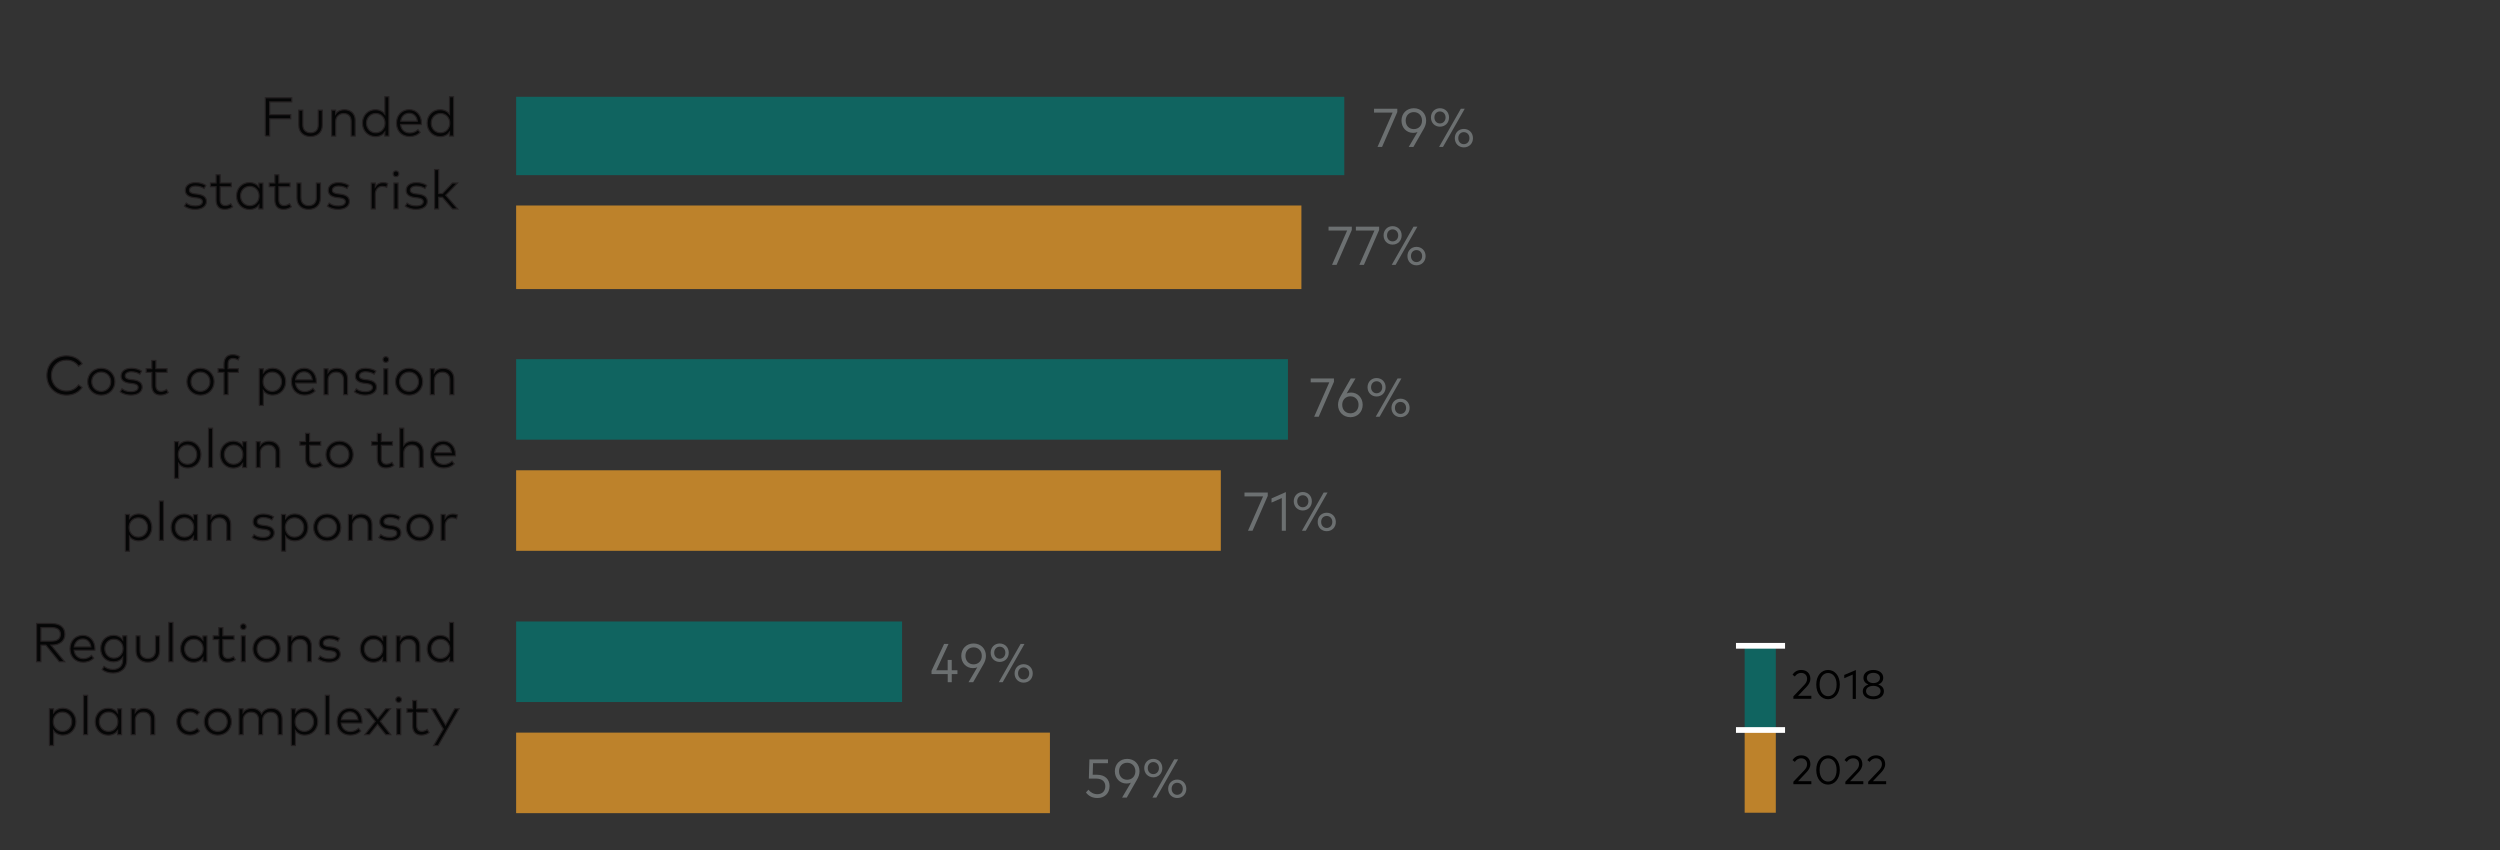 <?xml version="1.0" encoding="utf-8"?>
<!-- Generator: Adobe Illustrator 27.5.0, SVG Export Plug-In . SVG Version: 6.00 Build 0)  -->
<svg version="1.1" xmlns="http://www.w3.org/2000/svg" xmlns:xlink="http://www.w3.org/1999/xlink" x="0px" y="0px"
	 viewBox="0 0 411.67 140.05" style="enable-background:new 0 0 411.67 140.05;" xml:space="preserve">
<rect x="0" y="0" width="411.67" height="140.05" fill="#333333" stroke="none"/>
<style type="text/css">
	.st0{fill:#106460;}
	.st1{fill:#BD822B;}
	.st2{fill:none;stroke:#FFFFFF;stroke-width:0.95;stroke-linejoin:round;}
	.st3{fill:#6C7071;}
	.st4{fill:#050606;stroke:#231F20;stroke-width:0.2;stroke-miterlimit:10;}
</style>
<g id="Layer_1">
	<rect x="287.29" y="106.53" class="st0" width="5.13" height="13.62"/>
	<g>
		<path d="M295.31,115.08v-0.41l1.78-1.87c0.29-0.3,0.48-0.62,0.48-1.03c0-0.54-0.35-0.96-0.97-0.96c-0.54,0-0.83,0.28-1.05,0.59
			l-0.38-0.3c0.22-0.33,0.63-0.78,1.44-0.78c0.95,0,1.5,0.62,1.5,1.45c0,0.58-0.32,1-0.63,1.33l-1.4,1.48h2.19v0.49H295.31z"/>
		<path d="M299.08,112.73c0-1.51,0.87-2.41,1.94-2.41c1.07,0,1.94,0.9,1.94,2.41c0,1.5-0.87,2.41-1.94,2.41
			C299.95,115.14,299.08,114.23,299.08,112.73z M302.43,112.73c0-1.23-0.63-1.91-1.4-1.91c-0.77,0-1.4,0.68-1.4,1.91
			c0,1.23,0.63,1.91,1.4,1.91C301.8,114.64,302.43,113.96,302.43,112.73z"/>
		<path d="M305.08,115.08v-4l-1.39,0.6v-0.54l1.91-0.81v4.76H305.08z"/>
		<path d="M306.74,113.83c0-0.6,0.42-0.95,0.93-1.12c-0.46-0.17-0.82-0.52-0.82-1.1c0-0.82,0.73-1.29,1.63-1.29s1.63,0.47,1.63,1.29
			c0,0.58-0.36,0.93-0.82,1.1c0.51,0.17,0.93,0.52,0.93,1.12c0,0.84-0.78,1.32-1.74,1.32C307.52,115.14,306.74,114.67,306.74,113.83
			z M309.67,113.8c0-0.56-0.54-0.86-1.19-0.86c-0.66,0-1.2,0.3-1.2,0.86c0,0.57,0.54,0.86,1.2,0.86S309.67,114.36,309.67,113.8z
			 M309.57,111.63c0-0.54-0.49-0.83-1.08-0.83s-1.08,0.29-1.08,0.83c0,0.56,0.49,0.85,1.08,0.85S309.57,112.19,309.57,111.63z"/>
	</g>
	<rect x="287.29" y="120.21" class="st1" width="5.13" height="13.62"/>
	<g>
		<path d="M295.31,129.14v-0.41l1.78-1.87c0.29-0.3,0.48-0.62,0.48-1.03c0-0.54-0.35-0.96-0.97-0.96c-0.54,0-0.83,0.28-1.05,0.59
			l-0.38-0.3c0.22-0.33,0.63-0.78,1.44-0.78c0.95,0,1.5,0.62,1.5,1.45c0,0.58-0.32,1-0.63,1.33l-1.4,1.48h2.19v0.49H295.31z"/>
		<path d="M299.08,126.79c0-1.51,0.87-2.41,1.94-2.41c1.07,0,1.94,0.9,1.94,2.41c0,1.5-0.87,2.41-1.94,2.41
			C299.95,129.2,299.08,128.29,299.08,126.79z M302.43,126.79c0-1.23-0.63-1.91-1.4-1.91c-0.77,0-1.4,0.68-1.4,1.91
			c0,1.23,0.63,1.91,1.4,1.91C301.8,128.7,302.43,128.02,302.43,126.79z"/>
		<path d="M303.87,129.14v-0.41l1.78-1.87c0.29-0.3,0.48-0.62,0.48-1.03c0-0.54-0.35-0.96-0.97-0.96c-0.54,0-0.83,0.28-1.05,0.59
			l-0.38-0.3c0.22-0.33,0.63-0.78,1.44-0.78c0.95,0,1.5,0.62,1.5,1.45c0,0.58-0.32,1-0.63,1.33l-1.4,1.48h2.19v0.49H303.87z"/>
		<path d="M307.63,129.14v-0.41l1.78-1.87c0.29-0.3,0.48-0.62,0.48-1.03c0-0.54-0.35-0.96-0.97-0.96c-0.53,0-0.83,0.28-1.05,0.59
			l-0.38-0.3c0.22-0.33,0.63-0.78,1.44-0.78c0.95,0,1.5,0.62,1.5,1.45c0,0.58-0.33,1-0.63,1.33l-1.4,1.48h2.19v0.49H307.63z"/>
	</g>
	<line class="st2" x1="285.86" y1="106.34" x2="293.94" y2="106.34"/>
	<line class="st2" x1="285.86" y1="120.21" x2="293.94" y2="120.21"/>
	<rect x="84.99" y="102.34" class="st0" width="63.55" height="13.26"/>
	<rect x="84.99" y="59.14" class="st0" width="127.09" height="13.26"/>
	<rect x="84.99" y="15.94" class="st0" width="136.37" height="12.9"/>
	<rect x="84.99" y="120.64" class="st1" width="87.9" height="13.26"/>
	<rect x="84.99" y="77.44" class="st1" width="116.04" height="13.26"/>
	<rect x="84.99" y="33.84" class="st1" width="129.31" height="13.76"/>
	<g>
		<path class="st3" d="M226.83,24.2l2.49-5.66h-3.06V17.9h3.83v0.55l-2.51,5.75H226.83z"/>
		<path class="st3" d="M231.97,24.2l1.45-2.46c-0.19,0.09-0.44,0.14-0.72,0.14c-1.09,0-1.92-0.85-1.92-2.02
			c0-1.18,0.85-2.04,2.03-2.04c1.18,0,2.03,0.86,2.03,2.03c0,0.49-0.14,0.94-0.42,1.41l-1.68,2.94H231.97z M234.16,19.86
			c0-0.82-0.56-1.4-1.35-1.4c-0.79,0-1.34,0.58-1.34,1.4s0.55,1.4,1.34,1.4C233.61,21.26,234.16,20.68,234.16,19.86z"/>
		<path class="st3" d="M235.63,19.34c0-0.88,0.64-1.52,1.48-1.52c0.86,0,1.5,0.64,1.5,1.52c0,0.89-0.64,1.52-1.5,1.52
			C236.26,20.86,235.63,20.23,235.63,19.34z M238.04,19.34c0-0.58-0.4-0.99-0.93-0.99c-0.52,0-0.91,0.41-0.91,0.99
			s0.39,0.99,0.91,0.99C237.64,20.33,238.04,19.92,238.04,19.34z M236.97,24.2l3.59-6.3h0.64l-3.59,6.3H236.97z M239.56,22.75
			c0-0.89,0.64-1.52,1.49-1.52c0.85,0,1.5,0.63,1.5,1.52c0,0.89-0.64,1.52-1.5,1.52C240.2,24.27,239.56,23.64,239.56,22.75z
			 M241.97,22.75c0-0.58-0.39-0.99-0.93-0.99c-0.52,0-0.91,0.4-0.91,0.99c0,0.58,0.39,0.99,0.91,0.99
			C241.58,23.74,241.97,23.33,241.97,22.75z"/>
	</g>
	<g>
		<path class="st3" d="M216.4,68.62l2.49-5.66h-3.06v-0.64h3.83v0.55l-2.51,5.75H216.4z"/>
		<path class="st3" d="M220.33,66.66c0-0.49,0.15-0.94,0.42-1.41l1.68-2.93h0.78l-1.46,2.47c0.2-0.09,0.44-0.15,0.72-0.15
			c1.09,0,1.92,0.86,1.92,2.02c0,1.18-0.85,2.04-2.03,2.04C221.19,68.69,220.33,67.84,220.33,66.66z M223.71,66.66
			c0-0.82-0.55-1.4-1.34-1.4c-0.79,0-1.35,0.58-1.35,1.4c0,0.83,0.56,1.4,1.35,1.4C223.15,68.06,223.71,67.49,223.71,66.66z"/>
		<path class="st3" d="M225.19,63.77c0-0.88,0.64-1.52,1.48-1.52c0.86,0,1.5,0.64,1.5,1.52c0,0.89-0.64,1.52-1.5,1.52
			C225.83,65.29,225.19,64.65,225.19,63.77z M227.61,63.77c0-0.58-0.4-0.99-0.93-0.99c-0.52,0-0.91,0.41-0.91,0.99
			c0,0.58,0.39,0.99,0.91,0.99C227.21,64.75,227.61,64.35,227.61,63.77z M226.54,68.62l3.59-6.3h0.64l-3.59,6.3H226.54z
			 M229.13,67.17c0-0.89,0.64-1.52,1.49-1.52c0.85,0,1.5,0.63,1.5,1.52c0,0.89-0.64,1.52-1.5,1.52
			C229.77,68.69,229.13,68.06,229.13,67.17z M231.54,67.17c0-0.58-0.39-0.99-0.93-0.99c-0.52,0-0.91,0.4-0.91,0.99
			c0,0.58,0.39,0.99,0.91,0.99C231.15,68.16,231.54,67.75,231.54,67.17z"/>
	</g>
	<g>
		<path class="st3" d="M205.5,87.4l2.49-5.66h-3.06V81.1h3.83v0.55l-2.51,5.75H205.5z"/>
		<path class="st3" d="M211.07,87.4v-5.39l-1.69,0.75v-0.69l2.36-1.04v6.37H211.07z"/>
		<path class="st3" d="M213.04,82.54c0-0.88,0.64-1.52,1.48-1.52c0.86,0,1.5,0.64,1.5,1.52c0,0.89-0.64,1.52-1.5,1.52
			C213.68,84.06,213.04,83.43,213.04,82.54z M215.45,82.54c0-0.58-0.4-0.99-0.93-0.99c-0.52,0-0.91,0.41-0.91,0.99
			s0.39,0.99,0.91,0.99C215.06,83.53,215.45,83.12,215.45,82.54z M214.38,87.4l3.59-6.3h0.64l-3.59,6.3H214.38z M216.98,85.95
			c0-0.89,0.64-1.52,1.49-1.52c0.85,0,1.5,0.63,1.5,1.52c0,0.89-0.64,1.52-1.5,1.52C217.61,87.47,216.98,86.84,216.98,85.95z
			 M219.39,85.95c0-0.58-0.39-0.99-0.93-0.99c-0.52,0-0.91,0.4-0.91,0.99c0,0.58,0.39,0.99,0.91,0.99
			C219,86.94,219.39,86.53,219.39,85.95z"/>
	</g>
	<g>
		<path class="st3" d="M219.34,43.62l2.49-5.66h-3.06v-0.64h3.83v0.55l-2.51,5.75H219.34z"/>
		<path class="st3" d="M223.84,43.62l2.49-5.66h-3.06v-0.64h3.83v0.55l-2.51,5.75H223.84z"/>
		<path class="st3" d="M227.83,38.76c0-0.88,0.64-1.52,1.48-1.52c0.86,0,1.5,0.64,1.5,1.52c0,0.89-0.64,1.52-1.5,1.52
			C228.47,40.28,227.83,39.65,227.83,38.76z M230.24,38.76c0-0.58-0.4-0.99-0.93-0.99c-0.52,0-0.91,0.41-0.91,0.99
			s0.39,0.99,0.91,0.99C229.84,39.75,230.24,39.34,230.24,38.76z M229.17,43.62l3.59-6.3h0.64l-3.59,6.3H229.17z M231.76,42.17
			c0-0.89,0.64-1.52,1.49-1.52c0.85,0,1.5,0.63,1.5,1.52c0,0.89-0.64,1.52-1.5,1.52C232.4,43.69,231.76,43.06,231.76,42.17z
			 M234.18,42.17c0-0.58-0.39-0.99-0.93-0.99c-0.52,0-0.91,0.4-0.91,0.99c0,0.58,0.39,0.99,0.91,0.99
			C233.78,43.15,234.18,42.75,234.18,42.17z"/>
	</g>
	<g>
		<path class="st3" d="M156.06,112.34V111h-2.67v-0.53l2.07-4.43h0.73l-2.02,4.33h1.88v-1.7h0.67v1.7h0.94V111h-0.94v1.34H156.06z"
			/>
		<path class="st3" d="M159.48,112.34l1.45-2.46c-0.19,0.09-0.44,0.14-0.72,0.14c-1.09,0-1.92-0.85-1.92-2.02
			c0-1.18,0.85-2.04,2.03-2.04c1.18,0,2.03,0.86,2.03,2.03c0,0.49-0.14,0.94-0.42,1.41l-1.68,2.94H159.48z M161.67,108
			c0-0.82-0.56-1.4-1.35-1.4c-0.79,0-1.34,0.58-1.34,1.4s0.55,1.4,1.34,1.4C161.11,109.4,161.67,108.82,161.67,108z"/>
		<path class="st3" d="M163.13,107.48c0-0.88,0.64-1.52,1.48-1.52c0.86,0,1.5,0.64,1.5,1.52c0,0.89-0.64,1.52-1.5,1.52
			C163.77,109,163.13,108.37,163.13,107.48z M165.55,107.48c0-0.58-0.4-0.99-0.93-0.99c-0.52,0-0.91,0.41-0.91,0.99
			s0.39,0.99,0.91,0.99C165.15,108.47,165.55,108.06,165.55,107.48z M164.47,112.34l3.59-6.3h0.64l-3.59,6.3H164.47z M167.07,110.89
			c0-0.89,0.64-1.52,1.49-1.52c0.85,0,1.5,0.63,1.5,1.52c0,0.89-0.64,1.52-1.5,1.52C167.71,112.41,167.07,111.78,167.07,110.89z
			 M169.48,110.89c0-0.58-0.39-0.99-0.93-0.99c-0.52,0-0.91,0.4-0.91,0.99c0,0.58,0.39,0.99,0.91,0.99
			C169.09,111.88,169.48,111.47,169.48,110.89z"/>
	</g>
	<g>
		<path class="st3" d="M178.82,130.49l0.41-0.45c0.34,0.45,0.87,0.74,1.47,0.74c0.83,0,1.31-0.54,1.31-1.3
			c0-0.72-0.45-1.27-1.53-1.27h-1.18l0.09-3.16h3.06v0.63h-2.46l-0.06,1.9h0.74c1.33,0,2.04,0.8,2.04,1.85
			c0,1.24-0.85,1.98-1.99,1.98C179.9,131.41,179.26,131.09,178.82,130.49z"/>
		<path class="st3" d="M184.77,131.34l1.45-2.46c-0.19,0.09-0.44,0.14-0.72,0.14c-1.09,0-1.92-0.85-1.92-2.02
			c0-1.18,0.85-2.04,2.03-2.04c1.18,0,2.03,0.86,2.03,2.03c0,0.49-0.14,0.94-0.42,1.41l-1.68,2.94H184.77z M186.96,127
			c0-0.82-0.56-1.4-1.35-1.4c-0.79,0-1.34,0.58-1.34,1.4s0.55,1.4,1.34,1.4C186.4,128.4,186.96,127.82,186.96,127z"/>
		<path class="st3" d="M188.42,126.48c0-0.88,0.64-1.52,1.48-1.52c0.86,0,1.5,0.64,1.5,1.52c0,0.89-0.64,1.52-1.5,1.52
			C189.06,128,188.42,127.37,188.42,126.48z M190.84,126.48c0-0.58-0.4-0.99-0.93-0.99c-0.52,0-0.91,0.41-0.91,0.99
			s0.39,0.99,0.91,0.99C190.44,127.47,190.84,127.06,190.84,126.48z M189.77,131.34l3.59-6.3H194l-3.59,6.3H189.77z M192.36,129.89
			c0-0.89,0.64-1.52,1.49-1.52c0.85,0,1.5,0.63,1.5,1.52c0,0.89-0.64,1.52-1.5,1.52C193,131.41,192.36,130.78,192.36,129.89z
			 M194.77,129.89c0-0.58-0.39-0.99-0.93-0.99c-0.52,0-0.91,0.4-0.91,0.99c0,0.58,0.39,0.99,0.91,0.99
			C194.38,130.87,194.77,130.47,194.77,129.89z"/>
	</g>
	<g>
		<path class="st4" d="M43.69,22.4v-6.3h4.36v0.68h-3.64v2.1h3.47v0.68h-3.47v2.83H43.69z"/>
		<path class="st4" d="M49.2,20.62v-2.48h0.67v2.42c0,0.88,0.54,1.3,1.27,1.3c0.73,0,1.26-0.41,1.26-1.3v-2.42h0.68v2.48
			c0,1.26-0.91,1.86-1.94,1.86C50.11,22.49,49.2,21.89,49.2,20.62z"/>
		<path class="st4" d="M54.6,22.4v-4.26h0.67v0.61c0.35-0.51,0.91-0.69,1.44-0.69c1.05,0,1.78,0.67,1.78,1.71v2.64h-0.67v-2.42
			c0-0.81-0.45-1.29-1.23-1.29c-0.72,0-1.31,0.5-1.31,1.31v2.4H54.6z"/>
		<path class="st4" d="M59.68,20.27c0-1.28,0.93-2.21,2.13-2.21c0.7,0,1.22,0.29,1.56,0.72v-2.85h0.67v6.48h-0.67v-0.63
			c-0.34,0.44-0.86,0.72-1.56,0.72C60.61,22.49,59.68,21.55,59.68,20.27z M63.4,20.27c0-0.9-0.63-1.58-1.52-1.58
			c-0.91,0-1.53,0.71-1.53,1.58c0,0.88,0.62,1.59,1.53,1.59C62.77,21.86,63.4,21.17,63.4,20.27z"/>
		<path class="st4" d="M65.28,20.27c0-1.31,0.9-2.22,2.12-2.22c1.16,0,1.99,0.9,2,2.2c0,0.09,0,0.18-0.01,0.25h-3.42
			c0.09,0.92,0.74,1.39,1.51,1.39c0.53,0,0.99-0.2,1.35-0.54l0.36,0.46c-0.53,0.51-1.12,0.67-1.75,0.67
			C66.18,22.49,65.28,21.59,65.28,20.27z M68.72,19.96c-0.09-0.8-0.61-1.31-1.33-1.31c-0.79,0-1.3,0.54-1.4,1.31H68.72z"/>
		<path class="st4" d="M70.33,20.27c0-1.28,0.93-2.21,2.13-2.21c0.7,0,1.22,0.29,1.56,0.72v-2.85h0.67v6.48h-0.67v-0.63
			c-0.34,0.44-0.86,0.72-1.56,0.72C71.26,22.49,70.33,21.55,70.33,20.27z M74.06,20.27c0-0.9-0.63-1.58-1.52-1.58
			c-0.91,0-1.53,0.71-1.53,1.58c0,0.88,0.62,1.59,1.53,1.59C73.43,21.86,74.06,21.17,74.06,20.27z"/>
		<path class="st4" d="M30.36,33.94l0.31-0.5c0.32,0.25,0.76,0.46,1.48,0.46s1.17-0.24,1.17-0.69c0-0.34-0.29-0.55-0.89-0.62
			l-0.51-0.06c-0.96-0.12-1.41-0.54-1.41-1.18c0-0.81,0.68-1.29,1.7-1.29c0.67,0,1.28,0.19,1.69,0.46l-0.29,0.52
			c-0.27-0.19-0.82-0.4-1.4-0.4c-0.61,0-1.01,0.26-1.01,0.67c0,0.36,0.31,0.53,0.87,0.6l0.5,0.06c0.9,0.12,1.43,0.49,1.43,1.19
			c0,0.81-0.73,1.32-1.88,1.32C31.59,34.48,30.9,34.35,30.36,33.94z"/>
		<path class="st4" d="M35.58,32.91v-2.17h-0.93v-0.61h0.93v-1.35h0.67v1.35h1.84v0.61h-1.84v2.15c0,0.67,0.35,0.96,0.85,0.96
			c0.33,0,0.65-0.12,0.9-0.3l0.31,0.51c-0.32,0.24-0.74,0.42-1.26,0.42C36.12,34.49,35.58,33.98,35.58,32.91z"/>
		<path class="st4" d="M38.94,32.27c0-1.28,0.93-2.21,2.13-2.21c0.7,0,1.22,0.29,1.56,0.72v-0.63h0.67v4.26h-0.67v-0.63
			c-0.34,0.44-0.86,0.72-1.56,0.72C39.87,34.49,38.94,33.55,38.94,32.27z M42.66,32.27c0-0.9-0.63-1.58-1.52-1.58
			c-0.91,0-1.53,0.71-1.53,1.58c0,0.88,0.62,1.59,1.53,1.59C42.03,33.86,42.66,33.17,42.66,32.27z"/>
		<path class="st4" d="M45.25,32.91v-2.17h-0.93v-0.61h0.93v-1.35h0.67v1.35h1.84v0.61h-1.84v2.15c0,0.67,0.35,0.96,0.85,0.96
			c0.33,0,0.65-0.12,0.9-0.3l0.31,0.51c-0.32,0.24-0.74,0.42-1.26,0.42C45.79,34.49,45.25,33.98,45.25,32.91z"/>
		<path class="st4" d="M48.89,32.62v-2.48h0.67v2.42c0,0.88,0.54,1.3,1.27,1.3s1.26-0.41,1.26-1.3v-2.42h0.68v2.48
			c0,1.26-0.91,1.86-1.94,1.86C49.8,34.49,48.89,33.89,48.89,32.62z"/>
		<path class="st4" d="M53.9,33.94l0.31-0.5c0.32,0.25,0.76,0.46,1.48,0.46s1.17-0.24,1.17-0.69c0-0.34-0.29-0.55-0.89-0.62
			l-0.51-0.06c-0.96-0.12-1.41-0.54-1.41-1.18c0-0.81,0.68-1.29,1.7-1.29c0.67,0,1.28,0.19,1.69,0.46l-0.29,0.52
			c-0.27-0.19-0.82-0.4-1.4-0.4c-0.61,0-1.01,0.26-1.01,0.67c0,0.36,0.31,0.53,0.87,0.6l0.5,0.06c0.9,0.12,1.43,0.49,1.43,1.19
			c0,0.81-0.73,1.32-1.88,1.32C55.13,34.48,54.44,34.35,53.9,33.94z"/>
		<path class="st4" d="M61.13,34.4v-4.26h0.67v0.6c0.29-0.44,0.74-0.68,1.26-0.68c0.31,0,0.56,0.04,0.78,0.14l-0.16,0.66
			c-0.21-0.11-0.49-0.17-0.74-0.17c-0.67,0-1.14,0.52-1.14,1.33v2.39H61.13z"/>
		<path class="st4" d="M64.73,28.62c0-0.27,0.2-0.48,0.47-0.48c0.27,0,0.48,0.21,0.48,0.48s-0.21,0.47-0.48,0.47
			C64.94,29.1,64.73,28.89,64.73,28.62z M64.87,34.4v-4.26h0.68v4.26H64.87z"/>
		<path class="st4" d="M66.73,33.94l0.31-0.5c0.32,0.25,0.76,0.46,1.48,0.46s1.17-0.24,1.17-0.69c0-0.34-0.29-0.55-0.89-0.62
			l-0.51-0.06c-0.96-0.12-1.41-0.54-1.41-1.18c0-0.81,0.68-1.29,1.7-1.29c0.67,0,1.28,0.19,1.69,0.46l-0.29,0.52
			c-0.27-0.19-0.82-0.4-1.4-0.4c-0.61,0-1.01,0.26-1.01,0.67c0,0.36,0.31,0.53,0.87,0.6l0.5,0.06c0.9,0.12,1.43,0.49,1.43,1.19
			c0,0.81-0.73,1.32-1.88,1.32C67.96,34.48,67.27,34.35,66.73,33.94z"/>
		<path class="st4" d="M71.56,34.4v-6.48h0.68v3.95h0.62l1.64-1.73h0.84l-1.94,2.01l1.97,2.26h-0.85l-1.67-1.92h-0.61v1.92H71.56z"
			/>
	</g>
	<g>
		<path class="st4" d="M7.71,61.83c0-1.89,1.38-3.24,3.25-3.24c1.1,0,2.07,0.5,2.57,1.31l-0.6,0.41c-0.41-0.63-1.13-1.01-1.97-1.01
			c-1.41,0-2.49,1.03-2.49,2.54s1.08,2.54,2.49,2.54c0.83,0,1.54-0.38,1.97-1.01l0.59,0.43c-0.52,0.79-1.47,1.27-2.55,1.27
			C9.09,65.07,7.71,63.72,7.71,61.83z"/>
		<path class="st4" d="M14.43,62.85c0-1.26,0.96-2.21,2.24-2.21c1.28,0,2.25,0.95,2.25,2.21c0,1.27-0.96,2.22-2.25,2.22
			C15.39,65.07,14.43,64.11,14.43,62.85z M18.23,62.85c0-0.92-0.68-1.58-1.56-1.58c-0.89,0-1.56,0.67-1.56,1.58
			c0,0.92,0.67,1.59,1.56,1.59C17.56,64.44,18.23,63.77,18.23,62.85z"/>
		<path class="st4" d="M19.78,64.52l0.31-0.5c0.32,0.25,0.76,0.46,1.48,0.46s1.17-0.24,1.17-0.69c0-0.34-0.29-0.55-0.89-0.62
			l-0.51-0.06c-0.96-0.12-1.41-0.54-1.41-1.18c0-0.81,0.68-1.29,1.7-1.29c0.67,0,1.28,0.19,1.69,0.46l-0.29,0.52
			c-0.27-0.19-0.82-0.4-1.4-0.4c-0.61,0-1.01,0.26-1.01,0.67c0,0.36,0.31,0.53,0.87,0.6l0.5,0.06c0.9,0.12,1.43,0.49,1.43,1.19
			c0,0.81-0.73,1.32-1.88,1.32C21.01,65.06,20.32,64.93,19.78,64.52z"/>
		<path class="st4" d="M25,63.49v-2.17h-0.93v-0.61H25v-1.35h0.67v1.35h1.84v0.61h-1.84v2.15c0,0.67,0.35,0.96,0.85,0.96
			c0.33,0,0.65-0.12,0.9-0.3l0.31,0.51c-0.32,0.24-0.74,0.42-1.26,0.42C25.54,65.07,25,64.56,25,63.49z"/>
		<path class="st4" d="M30.77,62.85c0-1.26,0.96-2.21,2.24-2.21c1.28,0,2.25,0.95,2.25,2.21c0,1.27-0.96,2.22-2.25,2.22
			C31.73,65.07,30.77,64.11,30.77,62.85z M34.57,62.85c0-0.92-0.68-1.58-1.56-1.58c-0.89,0-1.56,0.67-1.56,1.58
			c0,0.92,0.67,1.59,1.56,1.59C33.89,64.44,34.57,63.77,34.57,62.85z"/>
		<path class="st4" d="M36.88,64.98v-3.66h-0.97v-0.61h0.97v-0.73c0-0.91,0.41-1.58,1.42-1.58c0.48,0,0.86,0.13,1.17,0.32
			l-0.24,0.56c-0.23-0.14-0.55-0.25-0.88-0.25c-0.55,0-0.79,0.35-0.79,0.95v0.73h1.7v0.61h-1.7v3.66H36.88z"/>
		<path class="st4" d="M42.69,66.78v-6.06h0.68v0.63c0.34-0.43,0.85-0.72,1.55-0.72c1.2,0,2.13,0.94,2.13,2.21
			c0,1.28-0.93,2.22-2.13,2.22c-0.7,0-1.22-0.28-1.55-0.72v2.43H42.69z M46.36,62.85c0-0.88-0.62-1.58-1.52-1.58
			c-0.89,0-1.52,0.68-1.52,1.58c0,0.9,0.63,1.59,1.52,1.59C45.75,64.44,46.36,63.73,46.36,62.85z"/>
		<path class="st4" d="M47.98,62.85c0-1.31,0.9-2.22,2.12-2.22c1.16,0,1.99,0.9,2,2.2c0,0.09,0,0.18-0.01,0.25h-3.42
			c0.09,0.92,0.74,1.39,1.51,1.39c0.53,0,0.99-0.2,1.35-0.54l0.36,0.46c-0.53,0.51-1.12,0.67-1.75,0.67
			C48.87,65.07,47.98,64.17,47.98,62.85z M51.41,62.54c-0.09-0.8-0.61-1.31-1.33-1.31c-0.79,0-1.3,0.54-1.4,1.31H51.41z"/>
		<path class="st4" d="M53.35,64.98v-4.26h0.67v0.61c0.35-0.51,0.91-0.69,1.44-0.69c1.05,0,1.78,0.67,1.78,1.71v2.64h-0.67v-2.42
			c0-0.81-0.45-1.29-1.23-1.29c-0.72,0-1.31,0.5-1.31,1.31v2.4H53.35z"/>
		<path class="st4" d="M58.36,64.52l0.31-0.5c0.32,0.25,0.76,0.46,1.48,0.46s1.17-0.24,1.17-0.69c0-0.34-0.29-0.55-0.89-0.62
			l-0.51-0.06c-0.96-0.12-1.41-0.54-1.41-1.18c0-0.81,0.68-1.29,1.7-1.29c0.67,0,1.28,0.19,1.69,0.46l-0.29,0.52
			c-0.27-0.19-0.82-0.4-1.4-0.4c-0.61,0-1.01,0.26-1.01,0.67c0,0.36,0.31,0.53,0.87,0.6l0.5,0.06c0.9,0.12,1.43,0.49,1.43,1.19
			c0,0.81-0.73,1.32-1.88,1.32C59.59,65.06,58.9,64.93,58.36,64.52z"/>
		<path class="st4" d="M63.06,59.21c0-0.27,0.2-0.48,0.47-0.48c0.27,0,0.48,0.21,0.48,0.48s-0.21,0.47-0.48,0.47
			C63.26,59.68,63.06,59.48,63.06,59.21z M63.19,64.98v-4.26h0.68v4.26H63.19z"/>
		<path class="st4" d="M65.12,62.85c0-1.26,0.96-2.21,2.24-2.21c1.28,0,2.25,0.95,2.25,2.21c0,1.27-0.96,2.22-2.25,2.22
			C66.08,65.07,65.12,64.11,65.12,62.85z M68.92,62.85c0-0.92-0.68-1.58-1.56-1.58c-0.89,0-1.56,0.67-1.56,1.58
			c0,0.92,0.67,1.59,1.56,1.59C68.24,64.44,68.92,63.77,68.92,62.85z"/>
		<path class="st4" d="M70.85,64.98v-4.26h0.67v0.61c0.35-0.51,0.91-0.69,1.44-0.69c1.05,0,1.78,0.67,1.78,1.71v2.64h-0.67v-2.42
			c0-0.81-0.45-1.29-1.23-1.29c-0.72,0-1.31,0.5-1.31,1.31v2.4H70.85z"/>
		<path class="st4" d="M28.73,78.78v-6.06h0.68v0.63c0.34-0.43,0.85-0.72,1.55-0.72c1.2,0,2.13,0.94,2.13,2.21
			c0,1.28-0.93,2.22-2.13,2.22c-0.7,0-1.22-0.28-1.55-0.72v2.43H28.73z M32.4,74.85c0-0.88-0.62-1.58-1.52-1.58
			c-0.89,0-1.52,0.68-1.52,1.58c0,0.9,0.63,1.59,1.52,1.59C31.79,76.44,32.4,75.73,32.4,74.85z"/>
		<path class="st4" d="M34.33,76.98V70.5h0.68v6.48H34.33z"/>
		<path class="st4" d="M36.26,74.85c0-1.28,0.93-2.21,2.13-2.21c0.7,0,1.22,0.29,1.56,0.72v-0.63h0.67v4.26h-0.67v-0.63
			c-0.34,0.44-0.86,0.72-1.56,0.72C37.19,77.07,36.26,76.13,36.26,74.85z M39.99,74.85c0-0.9-0.63-1.58-1.52-1.58
			c-0.91,0-1.53,0.71-1.53,1.58c0,0.88,0.62,1.59,1.53,1.59C39.36,76.44,39.99,75.75,39.99,74.85z"/>
		<path class="st4" d="M42.19,76.98v-4.26h0.67v0.61c0.35-0.51,0.91-0.69,1.44-0.69c1.05,0,1.78,0.67,1.78,1.71v2.64H45.4v-2.42
			c0-0.81-0.45-1.29-1.23-1.29c-0.72,0-1.31,0.5-1.31,1.31v2.4H42.19z"/>
		<path class="st4" d="M50.31,75.49v-2.17h-0.93v-0.61h0.93v-1.35h0.67v1.35h1.84v0.61h-1.84v2.15c0,0.67,0.35,0.96,0.85,0.96
			c0.33,0,0.65-0.12,0.9-0.3l0.31,0.51c-0.32,0.24-0.74,0.42-1.26,0.42C50.85,77.07,50.31,76.56,50.31,75.49z"/>
		<path class="st4" d="M53.67,74.85c0-1.26,0.96-2.21,2.24-2.21c1.28,0,2.25,0.95,2.25,2.21c0,1.27-0.96,2.22-2.25,2.22
			C54.62,77.07,53.67,76.11,53.67,74.85z M57.46,74.85c0-0.92-0.68-1.58-1.56-1.58c-0.89,0-1.56,0.67-1.56,1.58
			c0,0.92,0.67,1.59,1.56,1.59C56.79,76.44,57.46,75.77,57.46,74.85z"/>
		<path class="st4" d="M62.12,75.49v-2.17h-0.93v-0.61h0.93v-1.35h0.67v1.35h1.84v0.61h-1.84v2.15c0,0.67,0.35,0.96,0.85,0.96
			c0.33,0,0.65-0.12,0.9-0.3l0.31,0.51c-0.32,0.24-0.74,0.42-1.26,0.42C62.66,77.07,62.12,76.56,62.12,75.49z"/>
		<path class="st4" d="M65.81,76.98V70.5h0.68v2.81c0.35-0.5,0.91-0.68,1.43-0.68c1.05,0,1.78,0.67,1.78,1.71v2.64h-0.67v-2.42
			c0-0.81-0.45-1.29-1.23-1.29c-0.72,0-1.31,0.5-1.31,1.31v2.4H65.81z"/>
		<path class="st4" d="M70.89,74.85c0-1.31,0.9-2.22,2.12-2.22c1.16,0,1.99,0.9,2,2.2c0,0.09,0,0.18-0.01,0.25h-3.42
			c0.09,0.92,0.74,1.39,1.51,1.39c0.53,0,0.99-0.2,1.35-0.54l0.36,0.46c-0.53,0.51-1.12,0.67-1.75,0.67
			C71.79,77.07,70.89,76.17,70.89,74.85z M74.32,74.54c-0.09-0.8-0.61-1.31-1.33-1.31c-0.79,0-1.3,0.54-1.4,1.31H74.32z"/>
		<path class="st4" d="M20.64,90.78v-6.06h0.68v0.63c0.34-0.43,0.85-0.72,1.55-0.72c1.2,0,2.13,0.94,2.13,2.21
			c0,1.28-0.93,2.22-2.13,2.22c-0.7,0-1.22-0.28-1.55-0.72v2.43H20.64z M24.3,86.85c0-0.88-0.62-1.58-1.52-1.58
			c-0.89,0-1.52,0.68-1.52,1.58c0,0.9,0.63,1.59,1.52,1.59C23.7,88.44,24.3,87.73,24.3,86.85z"/>
		<path class="st4" d="M26.24,88.98V82.5h0.68v6.48H26.24z"/>
		<path class="st4" d="M28.17,86.85c0-1.28,0.93-2.21,2.13-2.21c0.7,0,1.22,0.29,1.56,0.72v-0.63h0.67v4.26h-0.67v-0.63
			c-0.34,0.44-0.86,0.72-1.56,0.72C29.1,89.07,28.17,88.13,28.17,86.85z M31.9,86.85c0-0.9-0.63-1.58-1.52-1.58
			c-0.91,0-1.53,0.71-1.53,1.58c0,0.88,0.62,1.59,1.53,1.59C31.27,88.44,31.9,87.75,31.9,86.85z"/>
		<path class="st4" d="M34.1,88.98v-4.26h0.67v0.61c0.35-0.51,0.91-0.69,1.44-0.69c1.05,0,1.78,0.67,1.78,1.71v2.64h-0.67v-2.42
			c0-0.81-0.45-1.29-1.23-1.29c-0.72,0-1.31,0.5-1.31,1.31v2.4H34.1z"/>
		<path class="st4" d="M41.52,88.52l0.31-0.5c0.32,0.25,0.76,0.46,1.48,0.46s1.17-0.24,1.17-0.69c0-0.34-0.29-0.55-0.89-0.62
			l-0.51-0.06c-0.96-0.12-1.41-0.54-1.41-1.18c0-0.81,0.68-1.29,1.7-1.29c0.67,0,1.28,0.19,1.69,0.46l-0.29,0.52
			c-0.27-0.19-0.82-0.4-1.4-0.4c-0.61,0-1.01,0.26-1.01,0.67c0,0.36,0.31,0.53,0.87,0.6l0.5,0.06c0.9,0.12,1.43,0.49,1.43,1.19
			c0,0.81-0.73,1.32-1.88,1.32C42.74,89.06,42.06,88.93,41.52,88.52z"/>
		<path class="st4" d="M46.35,90.78v-6.06h0.68v0.63c0.34-0.43,0.85-0.72,1.55-0.72c1.2,0,2.13,0.94,2.13,2.21
			c0,1.28-0.93,2.22-2.13,2.22c-0.7,0-1.22-0.28-1.55-0.72v2.43H46.35z M50.02,86.85c0-0.88-0.62-1.58-1.52-1.58
			c-0.89,0-1.52,0.68-1.52,1.58c0,0.9,0.63,1.59,1.52,1.59C49.41,88.44,50.02,87.73,50.02,86.85z"/>
		<path class="st4" d="M51.63,86.85c0-1.26,0.96-2.21,2.24-2.21c1.28,0,2.25,0.95,2.25,2.21c0,1.27-0.96,2.22-2.25,2.22
			C52.59,89.07,51.63,88.11,51.63,86.85z M55.43,86.85c0-0.92-0.68-1.58-1.56-1.58c-0.89,0-1.56,0.67-1.56,1.58
			c0,0.92,0.67,1.59,1.56,1.59C54.75,88.44,55.43,87.77,55.43,86.85z"/>
		<path class="st4" d="M57.37,88.98v-4.26h0.67v0.61c0.35-0.51,0.91-0.69,1.44-0.69c1.05,0,1.78,0.67,1.78,1.71v2.64h-0.67v-2.42
			c0-0.81-0.45-1.29-1.23-1.29c-0.72,0-1.31,0.5-1.31,1.31v2.4H57.37z"/>
		<path class="st4" d="M62.38,88.52l0.31-0.5c0.32,0.25,0.76,0.46,1.48,0.46s1.17-0.24,1.17-0.69c0-0.34-0.29-0.55-0.89-0.62
			l-0.51-0.06c-0.96-0.12-1.41-0.54-1.41-1.18c0-0.81,0.68-1.29,1.7-1.29c0.67,0,1.28,0.19,1.69,0.46l-0.29,0.52
			c-0.27-0.19-0.82-0.4-1.4-0.4c-0.61,0-1.01,0.26-1.01,0.67c0,0.36,0.31,0.53,0.87,0.6l0.5,0.06c0.9,0.12,1.43,0.49,1.43,1.19
			c0,0.81-0.73,1.32-1.88,1.32C63.61,89.06,62.92,88.93,62.38,88.52z"/>
		<path class="st4" d="M66.89,86.85c0-1.26,0.96-2.21,2.24-2.21c1.28,0,2.25,0.95,2.25,2.21c0,1.27-0.96,2.22-2.25,2.22
			C67.85,89.07,66.89,88.11,66.89,86.85z M70.69,86.85c0-0.92-0.68-1.58-1.56-1.58c-0.89,0-1.56,0.67-1.56,1.58
			c0,0.92,0.67,1.59,1.56,1.59C70.01,88.44,70.69,87.77,70.69,86.85z"/>
		<path class="st4" d="M72.63,88.98v-4.26h0.67v0.6c0.29-0.44,0.74-0.68,1.26-0.68c0.31,0,0.56,0.04,0.78,0.14l-0.16,0.66
			c-0.21-0.11-0.49-0.17-0.74-0.17c-0.67,0-1.14,0.52-1.14,1.33v2.39H72.63z"/>
	</g>
	<g>
		<path class="st4" d="M6.02,108.97v-6.3h2.47c1.42,0,2.2,0.64,2.2,1.78c0,1.09-0.85,1.78-2.19,1.78h-0.1l2.26,2.74h-0.9l-2.22-2.74
			h-0.8v2.74H6.02z M6.74,105.57h1.74c0.96,0,1.46-0.39,1.46-1.13c0-0.73-0.51-1.1-1.46-1.1H6.74V105.57z"/>
		<path class="st4" d="M11.52,106.84c0-1.31,0.9-2.22,2.12-2.22c1.16,0,1.99,0.9,2,2.2c0,0.09,0,0.18-0.01,0.25h-3.42
			c0.09,0.92,0.74,1.39,1.51,1.39c0.53,0,0.99-0.2,1.35-0.54l0.36,0.46c-0.53,0.51-1.12,0.67-1.75,0.67
			C12.42,109.06,11.52,108.16,11.52,106.84z M14.96,106.53c-0.09-0.8-0.61-1.31-1.33-1.31c-0.79,0-1.3,0.54-1.4,1.31H14.96z"/>
		<path class="st4" d="M16.82,110.27l0.3-0.54c0.41,0.31,0.92,0.5,1.5,0.5c0.92,0,1.58-0.53,1.58-1.52v-0.44
			c-0.32,0.45-0.83,0.72-1.52,0.72c-1.2,0-2.11-0.9-2.11-2.19c0-1.29,0.91-2.18,2.11-2.18c0.69,0,1.2,0.28,1.52,0.72v-0.64h0.68
			v3.97c0,1.39-0.94,2.16-2.26,2.16C17.94,110.84,17.26,110.63,16.82,110.27z M20.26,106.81c0-0.88-0.63-1.55-1.5-1.55
			c-0.9,0-1.5,0.69-1.5,1.55c0,0.86,0.6,1.56,1.5,1.56C19.63,108.36,20.26,107.69,20.26,106.81z"/>
		<path class="st4" d="M22.4,107.19v-2.48h0.67v2.42c0,0.88,0.54,1.3,1.27,1.3c0.73,0,1.26-0.41,1.26-1.3v-2.42h0.68v2.48
			c0,1.26-0.91,1.86-1.94,1.86C23.3,109.06,22.4,108.46,22.4,107.19z"/>
		<path class="st4" d="M27.8,108.97v-6.48h0.68v6.48H27.8z"/>
		<path class="st4" d="M29.72,106.84c0-1.28,0.93-2.21,2.13-2.21c0.7,0,1.22,0.29,1.56,0.72v-0.63h0.67v4.26h-0.67v-0.63
			c-0.34,0.44-0.86,0.72-1.56,0.72C30.65,109.06,29.72,108.12,29.72,106.84z M33.45,106.84c0-0.9-0.63-1.58-1.52-1.58
			c-0.91,0-1.53,0.71-1.53,1.58c0,0.88,0.62,1.59,1.53,1.59C32.82,108.43,33.45,107.74,33.45,106.84z"/>
		<path class="st4" d="M36.03,107.48v-2.17H35.1v-0.61h0.93v-1.35h0.67v1.35h1.84v0.61h-1.84v2.15c0,0.67,0.35,0.96,0.85,0.96
			c0.33,0,0.65-0.12,0.9-0.3l0.31,0.51c-0.32,0.24-0.74,0.42-1.26,0.42C36.58,109.06,36.03,108.55,36.03,107.48z"/>
		<path class="st4" d="M39.59,103.2c0-0.27,0.2-0.48,0.47-0.48c0.27,0,0.48,0.21,0.48,0.48s-0.21,0.47-0.48,0.47
			C39.8,103.67,39.59,103.47,39.59,103.2z M39.73,108.97v-4.26h0.68v4.26H39.73z"/>
		<path class="st4" d="M41.65,106.84c0-1.26,0.96-2.21,2.24-2.21c1.28,0,2.25,0.95,2.25,2.21c0,1.27-0.96,2.22-2.25,2.22
			C42.61,109.06,41.65,108.1,41.65,106.84z M45.45,106.84c0-0.92-0.68-1.58-1.56-1.58c-0.89,0-1.56,0.67-1.56,1.58
			c0,0.92,0.67,1.59,1.56,1.59C44.78,108.43,45.45,107.76,45.45,106.84z"/>
		<path class="st4" d="M47.39,108.97v-4.26h0.67v0.61c0.35-0.51,0.91-0.69,1.44-0.69c1.05,0,1.78,0.67,1.78,1.71v2.64H50.6v-2.42
			c0-0.81-0.45-1.29-1.23-1.29c-0.72,0-1.31,0.5-1.31,1.31v2.4H47.39z"/>
		<path class="st4" d="M52.4,108.51l0.31-0.5c0.32,0.25,0.76,0.46,1.48,0.46s1.17-0.24,1.17-0.69c0-0.34-0.29-0.55-0.89-0.62
			l-0.51-0.06c-0.96-0.12-1.41-0.54-1.41-1.18c0-0.81,0.68-1.29,1.7-1.29c0.67,0,1.28,0.19,1.69,0.46l-0.29,0.52
			c-0.27-0.19-0.82-0.4-1.4-0.4c-0.61,0-1.01,0.26-1.01,0.67c0,0.36,0.31,0.53,0.87,0.6l0.5,0.06c0.9,0.12,1.43,0.49,1.43,1.19
			c0,0.81-0.73,1.32-1.88,1.32C53.63,109.05,52.94,108.92,52.4,108.51z"/>
		<path class="st4" d="M59.32,106.84c0-1.28,0.93-2.21,2.13-2.21c0.7,0,1.22,0.29,1.56,0.72v-0.63h0.67v4.26H63v-0.63
			c-0.34,0.44-0.86,0.72-1.56,0.72C60.25,109.06,59.32,108.12,59.32,106.84z M63.04,106.84c0-0.9-0.63-1.58-1.52-1.58
			c-0.91,0-1.53,0.71-1.53,1.58c0,0.88,0.62,1.59,1.53,1.59C62.41,108.43,63.04,107.74,63.04,106.84z"/>
		<path class="st4" d="M65.25,108.97v-4.26h0.67v0.61c0.35-0.51,0.91-0.69,1.44-0.69c1.05,0,1.78,0.67,1.78,1.71v2.64h-0.67v-2.42
			c0-0.81-0.45-1.29-1.23-1.29c-0.72,0-1.31,0.5-1.31,1.31v2.4H65.25z"/>
		<path class="st4" d="M70.33,106.84c0-1.28,0.93-2.21,2.13-2.21c0.7,0,1.22,0.29,1.56,0.72v-2.85h0.67v6.48h-0.67v-0.63
			c-0.34,0.44-0.86,0.72-1.56,0.72C71.26,109.06,70.33,108.12,70.33,106.84z M74.06,106.84c0-0.9-0.63-1.58-1.52-1.58
			c-0.91,0-1.53,0.71-1.53,1.58c0,0.88,0.62,1.59,1.53,1.59C73.42,108.43,74.06,107.74,74.06,106.84z"/>
		<path class="st4" d="M8.14,122.77v-6.06h0.68v0.63c0.34-0.43,0.85-0.72,1.55-0.72c1.2,0,2.13,0.94,2.13,2.21
			c0,1.28-0.93,2.22-2.13,2.22c-0.7,0-1.22-0.28-1.55-0.72v2.43H8.14z M11.81,118.84c0-0.88-0.62-1.58-1.52-1.58
			c-0.89,0-1.52,0.68-1.52,1.58c0,0.9,0.63,1.59,1.52,1.59C11.2,120.43,11.81,119.72,11.81,118.84z"/>
		<path class="st4" d="M13.75,120.97v-6.48h0.68v6.48H13.75z"/>
		<path class="st4" d="M15.67,118.84c0-1.28,0.93-2.21,2.13-2.21c0.7,0,1.22,0.29,1.56,0.72v-0.63h0.67v4.26h-0.67v-0.63
			c-0.34,0.44-0.86,0.72-1.56,0.72C16.6,121.06,15.67,120.12,15.67,118.84z M19.4,118.84c0-0.9-0.63-1.58-1.52-1.58
			c-0.91,0-1.53,0.71-1.53,1.58c0,0.88,0.62,1.59,1.53,1.59C18.77,120.43,19.4,119.74,19.4,118.84z"/>
		<path class="st4" d="M21.6,120.97v-4.26h0.67v0.61c0.35-0.51,0.91-0.69,1.44-0.69c1.05,0,1.78,0.67,1.78,1.71v2.64h-0.67v-2.42
			c0-0.81-0.45-1.29-1.23-1.29c-0.72,0-1.31,0.5-1.31,1.31v2.4H21.6z"/>
		<path class="st4" d="M29.09,118.84c0-1.26,0.9-2.21,2.21-2.21c0.63,0,1.2,0.23,1.58,0.67l-0.43,0.45c-0.32-0.31-0.7-0.5-1.17-0.5
			c-0.86,0-1.5,0.67-1.5,1.58c0,0.92,0.65,1.59,1.5,1.59c0.46,0,0.88-0.21,1.18-0.5l0.42,0.46c-0.39,0.44-0.95,0.67-1.58,0.67
			C29.98,121.06,29.09,120.1,29.09,118.84z"/>
		<path class="st4" d="M33.62,118.84c0-1.26,0.96-2.21,2.24-2.21c1.28,0,2.25,0.95,2.25,2.21c0,1.27-0.96,2.22-2.25,2.22
			C34.58,121.06,33.62,120.1,33.62,118.84z M37.42,118.84c0-0.92-0.68-1.58-1.56-1.58c-0.89,0-1.56,0.67-1.56,1.58
			c0,0.92,0.67,1.59,1.56,1.59C36.74,120.43,37.42,119.76,37.42,118.84z"/>
		<path class="st4" d="M39.36,120.97v-4.26h0.67v0.61c0.35-0.51,0.91-0.69,1.44-0.69c0.74,0,1.32,0.34,1.6,0.9
			c0.34-0.66,1.01-0.9,1.61-0.9c1.06,0,1.78,0.67,1.78,1.71v2.64h-0.67v-2.42c0-0.81-0.45-1.29-1.23-1.29
			c-0.72,0-1.31,0.5-1.31,1.31v2.4h-0.67v-2.42c0-0.81-0.45-1.29-1.23-1.29c-0.72,0-1.31,0.5-1.31,1.31v2.4H39.36z"/>
		<path class="st4" d="M47.97,122.77v-6.06h0.68v0.63c0.34-0.43,0.85-0.72,1.55-0.72c1.2,0,2.13,0.94,2.13,2.21
			c0,1.28-0.93,2.22-2.13,2.22c-0.7,0-1.22-0.28-1.55-0.72v2.43H47.97z M51.64,118.84c0-0.88-0.62-1.58-1.52-1.58
			c-0.89,0-1.52,0.68-1.52,1.58c0,0.9,0.63,1.59,1.52,1.59C51.03,120.43,51.64,119.72,51.64,118.84z"/>
		<path class="st4" d="M53.57,120.97v-6.48h0.68v6.48H53.57z"/>
		<path class="st4" d="M55.5,118.84c0-1.31,0.9-2.22,2.12-2.22c1.16,0,1.99,0.9,2,2.2c0,0.09,0,0.18-0.01,0.25h-3.42
			c0.09,0.92,0.74,1.39,1.51,1.39c0.53,0,0.99-0.2,1.35-0.54l0.36,0.46c-0.53,0.51-1.12,0.67-1.75,0.67
			C56.4,121.06,55.5,120.16,55.5,118.84z M58.94,118.53c-0.09-0.8-0.61-1.31-1.33-1.31c-0.79,0-1.3,0.54-1.4,1.31H58.94z"/>
		<path class="st4" d="M60.07,120.97l1.71-2.18l-1.67-2.08h0.82l1.29,1.62l1.29-1.62h0.79l-1.67,2.08l1.71,2.18h-0.82l-1.35-1.68
			l-1.33,1.68H60.07z"/>
		<path class="st4" d="M65.17,115.2c0-0.27,0.2-0.48,0.47-0.48c0.27,0,0.48,0.21,0.48,0.48s-0.21,0.47-0.48,0.47
			C65.37,115.67,65.17,115.47,65.17,115.2z M65.31,120.97v-4.26h0.68v4.26H65.31z"/>
		<path class="st4" d="M67.94,119.48v-2.17h-0.93v-0.61h0.93v-1.35h0.67v1.35h1.84v0.61h-1.84v2.15c0,0.67,0.35,0.96,0.85,0.96
			c0.33,0,0.65-0.12,0.9-0.3l0.31,0.51c-0.32,0.24-0.74,0.42-1.26,0.42C68.48,121.06,67.94,120.55,67.94,119.48z"/>
		<path class="st4" d="M71.41,122.77l1.58-2.72l-1.96-3.34h0.75l1.59,2.67l1.5-2.67h0.74l-3.46,6.06H71.41z"/>
	</g>
</g>
<g id="Layer_2">
</g>
</svg>
